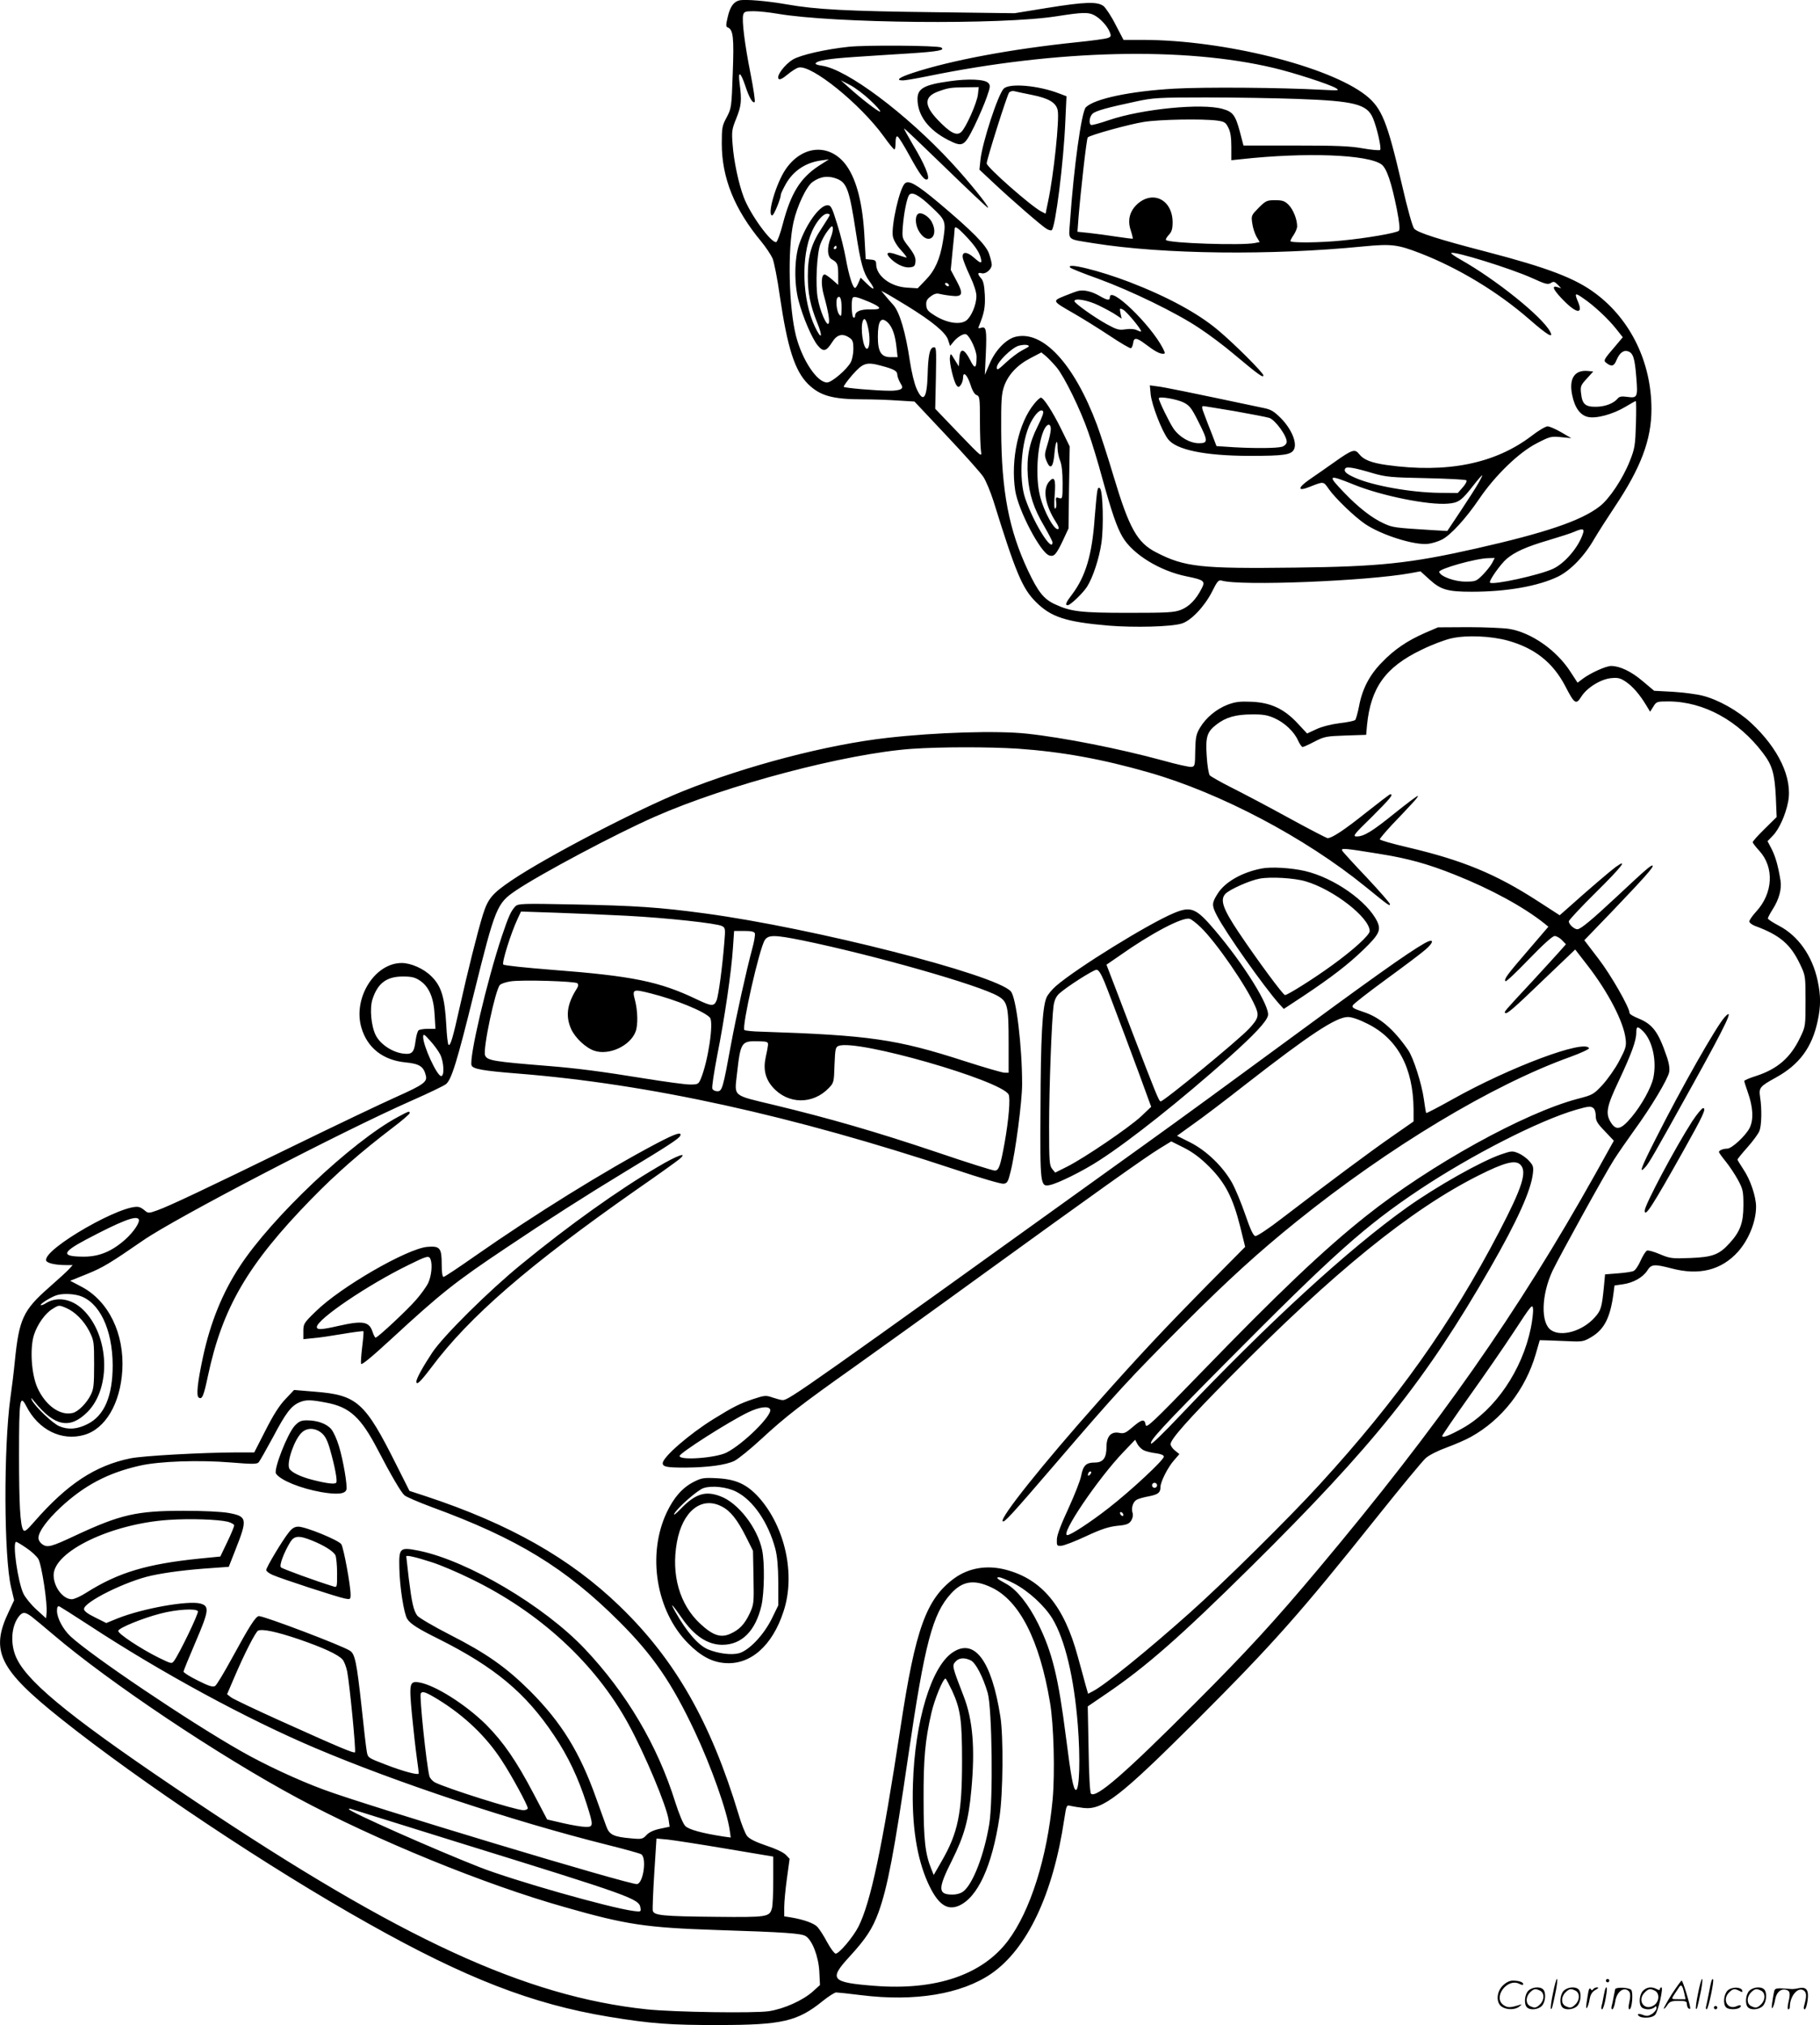 <svg version="1.0" xmlns="http://www.w3.org/2000/svg"
  viewBox="0 0 1078.677 1199.979"
 preserveAspectRatio="xMidYMid meet">
<g transform="translate(-0.212,1200.634) scale(0.1,-0.1)"
fill="#000000" stroke="none">
<path d="M4384 12004 c-34 -8 -55 -38 -69 -99 -11 -47 -11 -57 0 -61 33 -13
38 -60 30 -271 -7 -203 -8 -208 -36 -262 -27 -49 -29 -62 -29 -156 0 -202 75
-389 234 -580 27 -33 57 -78 67 -100 9 -22 29 -122 43 -223 45 -306 88 -441
166 -520 72 -71 145 -92 330 -92 58 0 149 -3 203 -7 l99 -6 190 -202 c105
-111 203 -221 218 -244 15 -22 42 -87 60 -143 132 -425 171 -518 251 -598 91
-91 178 -119 434 -141 150 -12 364 -7 429 12 55 15 136 100 181 188 32 64 39
72 58 67 109 -33 859 -3 1119 44 l59 11 54 -49 c66 -60 106 -72 250 -72 208 0
394 33 512 90 74 37 155 120 214 223 23 39 78 125 122 191 155 232 217 397
217 578 0 275 -122 529 -331 685 -119 90 -284 153 -649 248 -278 72 -404 112
-426 136 -10 11 -39 113 -74 266 -86 369 -118 449 -212 524 -220 173 -842 328
-1320 329 l-117 0 -47 90 c-25 50 -58 99 -71 110 -36 28 -109 26 -337 -11
l-191 -31 -470 6 c-518 6 -708 16 -877 46 -120 21 -249 32 -284 24z m226 -79
c332 -57 1326 -67 1655 -15 154 24 187 25 223 6 36 -19 78 -65 91 -99 10 -24
8 -29 -12 -36 -13 -5 -95 -16 -183 -25 -387 -40 -747 -107 -976 -183 -78 -26
-100 -43 -54 -43 13 0 79 11 147 25 768 157 1518 175 2049 49 119 -28 332 -97
370 -120 23 -14 17 -15 -75 -10 -259 14 -704 17 -884 7 -259 -15 -470 -59
-523 -110 -26 -25 -72 -358 -94 -677 -8 -117 -24 -102 140 -129 413 -66 1052
-73 1597 -19 168 16 203 12 338 -40 227 -88 460 -229 645 -390 110 -96 149
-119 125 -74 -48 89 -322 309 -532 427 -32 18 -56 35 -54 38 14 14 355 -92
481 -149 76 -35 92 -39 109 -29 17 11 23 9 41 -9 l21 -22 -22 7 c-34 10 -28
-10 19 -61 86 -93 136 -107 104 -29 -24 56 -20 59 31 23 62 -42 146 -120 195
-182 l38 -48 -42 -50 c-73 -85 -75 -88 -53 -104 29 -22 44 -17 58 19 18 42 41
60 67 52 31 -10 41 -38 50 -153 10 -121 7 -126 -56 -117 -30 4 -44 2 -54 -10
-24 -29 -73 -48 -127 -49 -65 -1 -83 15 -90 78 -5 42 -3 49 33 88 l39 43 -31
3 c-80 8 -114 -45 -94 -142 15 -75 47 -119 92 -130 49 -12 149 15 224 60 31
19 59 34 61 34 3 0 3 -62 1 -137 -4 -126 -7 -145 -36 -218 -42 -106 -122 -226
-180 -270 -110 -85 -321 -156 -732 -249 -390 -88 -570 -107 -1070 -113 -562
-7 -656 3 -825 90 -113 58 -160 141 -254 455 -33 111 -77 246 -97 300 -136
364 -323 565 -486 522 -56 -16 -118 -81 -151 -160 l-28 -65 6 126 c6 143 2
163 -28 153 -17 -5 -19 -3 -12 12 31 77 37 110 34 183 -3 57 -9 84 -22 98 -23
26 -22 37 4 30 24 -6 59 24 59 51 0 10 -7 39 -16 65 -18 52 -99 134 -301 304
-128 107 -174 133 -197 113 -32 -26 -83 -253 -72 -315 5 -23 23 -54 48 -81 22
-24 37 -44 33 -44 -4 0 -29 8 -56 17 -54 20 -71 13 -44 -17 34 -37 83 -61 117
-58 29 3 33 7 36 34 2 23 -7 44 -38 85 -42 54 -42 54 -37 124 6 77 23 162 36
184 16 25 59 3 136 -71 84 -79 85 -82 65 -206 -17 -101 -47 -169 -101 -224
l-48 -50 -64 4 c-97 6 -180 69 -182 137 0 22 -5 27 -31 29 l-31 3 -7 124 c-10
203 -46 344 -107 430 -96 133 -260 124 -360 -21 -57 -83 -113 -274 -80 -274
10 0 51 100 51 123 0 7 14 35 30 64 44 77 116 125 205 138 l50 7 -61 -39
c-109 -72 -165 -162 -213 -346 -14 -55 -32 -102 -38 -105 -29 -9 -156 166
-193 266 -30 79 -59 214 -66 314 -6 76 -4 89 22 153 30 75 33 105 20 204 -11
81 4 75 34 -13 22 -68 44 -105 55 -94 4 4 -7 78 -24 165 -35 175 -53 319 -44
352 5 18 13 21 62 21 31 0 94 -7 141 -15z m3085 -505 c334 -12 409 -31 444
-113 24 -56 52 -180 43 -189 -4 -4 -50 0 -102 9 -76 14 -157 17 -401 17 l-307
0 -22 84 c-26 96 -41 116 -102 133 -123 35 -476 0 -672 -66 -55 -19 -103 -32
-108 -29 -14 9 -9 50 10 67 19 17 88 36 257 72 101 22 134 24 415 24 168 0
413 -4 545 -9z m-480 -128 c44 -6 52 -11 67 -42 13 -24 18 -59 18 -114 l0 -79
58 6 c384 42 751 28 832 -31 31 -23 59 -107 91 -266 16 -82 19 -120 12 -127
-13 -13 -190 -44 -337 -58 -126 -13 -306 -15 -306 -3 0 4 9 21 20 37 11 17 20
39 20 50 0 42 -23 99 -50 127 -24 24 -37 28 -81 28 -48 0 -55 -3 -97 -45 -43
-44 -45 -46 -38 -92 3 -25 15 -61 25 -79 l19 -32 -30 -6 c-77 -15 -507 -1
-525 18 -4 3 4 17 16 30 18 19 23 36 23 76 -1 131 -114 190 -207 109 -47 -42
-62 -96 -41 -158 8 -25 13 -47 12 -49 -2 -1 -45 4 -97 12 -52 8 -125 18 -163
22 l-68 7 6 81 c13 159 48 471 55 478 13 14 245 78 333 92 97 15 346 19 433 8z
m-2250 -346 c57 -24 72 -68 110 -317 28 -183 44 -240 80 -289 37 -51 30 -59
-14 -16 l-38 37 -13 -30 c-7 -17 -16 -31 -20 -31 -14 0 -38 79 -55 175 -9 50
-31 141 -51 203 -31 101 -37 112 -58 112 -46 0 -126 -111 -167 -230 -29 -85
-31 -234 -4 -335 25 -97 80 -225 113 -265 34 -41 51 -37 87 20 28 45 62 53
103 24 18 -12 22 -25 22 -65 0 -28 -7 -63 -15 -78 -21 -42 -113 -121 -141
-121 -59 0 -147 132 -184 275 -43 169 -51 514 -15 675 21 95 77 213 113 238
47 34 95 39 147 18z m-45 -213 c0 -4 -21 -38 -46 -76 -63 -94 -84 -165 -84
-286 0 -103 14 -173 56 -278 35 -86 25 -104 -14 -23 -76 161 -84 415 -17 566
26 58 65 104 90 104 8 0 15 -3 15 -7z m6 -134 c-24 -60 -21 -116 7 -130 32
-18 37 -28 37 -93 l0 -58 -35 31 c-20 17 -40 31 -45 31 -20 0 -23 -56 -6 -120
29 -105 38 -162 28 -172 -12 -12 -50 76 -63 150 -15 77 -6 265 15 321 9 25 29
61 44 80 22 29 27 32 30 18 2 -10 -3 -36 -12 -58z m795 14 c57 -59 86 -101 94
-136 9 -35 1 -34 -42 4 -41 36 -70 35 -65 -1 2 -14 21 -63 43 -109 24 -51 39
-98 38 -120 0 -51 -30 -121 -60 -144 -36 -26 -110 -16 -181 26 -44 27 -54 37
-56 63 -2 25 3 37 25 53 17 14 35 20 48 17 11 -3 44 -9 72 -12 71 -9 78 8 33
91 l-33 62 11 114 c7 64 12 121 12 127 0 21 15 13 61 -35z m-761 -73 c0 -5 -5
-10 -11 -10 -5 0 -7 5 -4 10 3 6 8 10 11 10 2 0 4 -4 4 -10z m665 -220 c3 -5
2 -10 -4 -10 -5 0 -13 5 -16 10 -3 6 -2 10 4 10 5 0 13 -4 16 -10z m-247 -126
c149 -92 228 -157 243 -201 l12 -37 21 26 c24 29 62 51 75 43 24 -14 61 -97
61 -133 0 -71 -10 -76 -38 -19 -36 70 -60 74 -64 10 l-3 -48 -25 40 c-24 40
-24 40 -28 13 -4 -33 23 -145 40 -166 10 -12 14 -11 25 4 7 10 13 29 13 42 0
41 24 19 44 -41 11 -36 25 -59 37 -62 17 -6 19 -18 19 -148 0 -78 3 -160 6
-182 6 -40 6 -39 -132 104 l-139 145 4 184 c3 175 3 184 -15 180 -22 -4 -31
-50 -34 -163 -4 -141 -26 -169 -65 -83 -14 31 -30 99 -40 163 -25 171 -61 293
-99 335 -17 19 -41 46 -51 59 l-20 24 25 -13 c14 -7 72 -42 128 -76z m-388
-12 c-1 -52 -2 -55 -15 -38 -15 20 -21 87 -9 99 15 15 24 -8 24 -61z m162 36
c77 -33 81 -47 10 -45 -61 1 -92 -12 -92 -40 0 -8 -4 -11 -10 -8 -11 7 -14
108 -3 118 8 8 30 2 95 -25z m-2 -168 c10 -55 6 -110 -10 -110 -22 0 -40 123
-24 165 10 25 23 5 34 -55z m116 43 c25 -26 41 -71 49 -140 l7 -63 -41 0 c-56
0 -76 31 -76 120 0 97 19 124 61 83z m834 -139 c0 -2 -19 -13 -42 -25 -23 -12
-65 -44 -95 -72 -46 -43 -53 -47 -53 -28 0 30 89 118 131 129 31 8 59 6 59 -4z
m164 -124 c46 -55 142 -250 189 -387 20 -56 57 -177 82 -270 56 -203 87 -292
120 -348 60 -103 221 -202 380 -234 104 -21 112 -28 89 -72 -33 -65 -74 -107
-122 -126 -41 -16 -80 -18 -312 -18 -285 0 -342 7 -438 52 -64 30 -98 73 -157
198 -114 242 -157 471 -159 830 -1 179 2 218 17 262 24 68 77 126 156 167 l65
34 26 -21 c14 -12 43 -42 64 -67z m-1039 9 c73 -19 95 -31 95 -51 0 -11 8 -33
17 -49 16 -26 16 -31 3 -39 -8 -5 -37 -10 -65 -9 -78 0 -265 16 -272 23 -3 3
20 35 51 71 63 71 83 78 171 54z m4160 -991 c-24 -80 -106 -178 -178 -212 -82
-38 -358 -98 -374 -82 -9 9 64 112 100 142 48 40 116 71 246 109 66 20 136 42
153 50 48 21 61 19 53 -7z m-540 -179 c-9 -16 -34 -48 -56 -70 -37 -37 -42
-39 -102 -39 -64 0 -147 30 -155 57 -5 18 214 80 291 82 l38 1 -16 -31z M5031
11729 c-139 -15 -283 -48 -329 -75 -49 -29 -101 -99 -85 -115 7 -7 24 2 53 26
23 19 52 38 65 41 76 19 366 -216 505 -408 30 -42 58 -77 63 -77 4 -1 7 17 7
40 0 26 4 39 11 37 7 -2 38 -53 71 -113 64 -117 90 -151 107 -141 16 10 -18
92 -84 201 -30 52 -55 96 -55 100 0 4 111 -102 247 -234 136 -132 249 -239
251 -236 7 7 -118 161 -216 267 -271 293 -622 555 -769 575 -24 3 -40 9 -37
14 10 17 82 28 234 38 85 6 231 15 325 21 168 11 211 19 185 35 -19 12 -453
15 -549 4z m128 -316 c36 -33 63 -64 60 -68 -6 -6 -115 78 -194 150 l-40 36
54 -28 c30 -15 84 -56 120 -90z M5630 11525 c-151 -21 -190 -43 -190 -105 0
-98 65 -184 185 -245 83 -41 92 -37 152 84 28 58 61 135 74 173 21 60 22 69 8
83 -21 22 -119 26 -229 10z m168 -79 c-6 -50 -71 -197 -99 -222 -27 -25 -65
-5 -138 71 -83 87 -83 138 1 169 61 22 74 24 162 25 l79 1 -5 -44z M5951
11481 c-34 -34 -127 -319 -138 -422 l-6 -58 79 -74 c116 -109 295 -264 321
-278 13 -7 26 -10 29 -6 22 22 70 402 80 643 l7 150 -45 17 c-122 47 -293 62
-327 28z m167 -37 c100 -20 144 -46 153 -92 11 -53 -24 -385 -57 -539 l-15
-73 -27 14 c-62 33 -322 262 -322 284 0 23 121 406 133 420 6 7 20 11 31 8 12
-3 58 -13 104 -22z M5441 10737 c-18 -18 -13 -72 12 -108 52 -78 116 -24 72
61 -19 37 -67 64 -84 47z M6346 10420 c5 -5 79 -35 164 -65 194 -71 463 -201
600 -293 58 -38 150 -107 205 -154 147 -123 175 -143 175 -126 0 15 -174 189
-270 269 -118 99 -296 196 -521 283 -182 70 -387 120 -353 86z M6395 10283
c-11 -2 -48 -16 -83 -30 -75 -31 -76 -29 58 -106 52 -30 147 -89 210 -131 63
-42 119 -75 125 -73 5 2 11 16 13 30 4 35 20 34 73 -6 54 -41 83 -57 104 -57
14 0 14 3 -1 33 -73 141 -314 373 -314 302 0 -21 -15 -19 -63 9 -44 25 -89 36
-122 29z m120 -87 c39 -19 85 -44 102 -56 l33 -22 -7 32 c-6 31 -5 32 16 21
22 -12 113 -122 106 -129 -2 -2 -13 2 -25 8 -14 7 -39 9 -67 5 -39 -6 -52 -2
-111 30 -76 42 -192 125 -192 137 0 20 80 6 145 -26z M6822 9669 c7 -64 66
-217 103 -265 48 -63 216 -98 480 -99 209 0 251 6 267 40 18 39 -16 119 -76
181 -43 43 -60 54 -106 63 -449 95 -592 124 -629 128 l-44 6 5 -54z m196 -48
c35 -18 47 -34 86 -112 59 -116 59 -129 4 -129 -53 0 -116 36 -151 87 -24 35
-87 164 -87 179 0 14 109 -5 148 -25z m302 -51 c96 -17 189 -35 205 -40 36
-12 108 -112 103 -144 -2 -12 -14 -23 -28 -27 -34 -9 -154 -10 -282 -3 l-106
7 -27 71 c-16 39 -36 92 -46 119 -14 34 -15 47 -6 47 6 0 91 -14 187 -30z
M9079 9423 c-217 -165 -502 -222 -859 -172 -91 13 -136 31 -162 64 -26 33 -40
29 -150 -49 -47 -34 -112 -78 -142 -99 -74 -51 -76 -75 -3 -46 86 34 82 34
115 -13 37 -53 151 -163 214 -206 97 -66 296 -129 376 -118 23 3 59 14 80 25
52 26 143 126 221 241 95 140 235 275 340 329 79 41 87 43 145 37 l61 -6 -60
35 c-33 19 -69 35 -81 35 -11 0 -54 -25 -95 -57z m-939 -221 c76 -22 108 -25
315 -29 127 -3 234 -8 238 -13 5 -4 -5 -23 -21 -41 l-30 -34 -109 1 c-168 2
-393 42 -499 89 -54 24 -69 38 -59 55 8 13 51 6 165 -28z m624 -59 c-15 -27
-63 -101 -106 -166 l-78 -117 -88 5 c-224 14 -236 15 -289 40 -69 31 -151 95
-235 183 -101 105 -96 109 60 46 163 -66 441 -122 556 -112 63 5 81 18 153
111 24 31 47 57 50 57 2 0 -8 -21 -23 -47z M6132 9614 c-93 -113 -141 -330
-113 -514 18 -117 150 -369 202 -385 28 -9 41 5 80 87 l34 73 3 243 4 243 -50
102 c-51 104 -105 187 -121 187 -5 0 -23 -16 -39 -36z m19 -136 c-49 -98 -65
-180 -57 -294 8 -108 35 -191 96 -294 27 -47 50 -91 50 -97 0 -65 -111 113
-161 258 -41 117 -25 339 31 450 28 54 59 84 73 70 7 -7 -3 -35 -32 -93z m79
-15 c0 -16 -9 -56 -20 -91 -18 -57 -18 -66 -5 -98 22 -53 39 -38 46 39 6 75
19 102 19 40 0 -22 7 -57 15 -76 10 -24 15 -70 15 -132 0 -94 -1 -96 -21 -90
-19 7 -21 4 -17 -24 3 -18 0 -35 -5 -38 -7 -4 -8 24 -4 80 8 95 -2 117 -35 77
-37 -46 -21 -138 43 -238 12 -18 19 -36 15 -39 -20 -20 -88 101 -111 199 -26
109 -16 286 21 379 19 46 44 52 44 12z M6506 9099 c-3 -13 -10 -85 -16 -161
-15 -219 -54 -348 -134 -454 -37 -48 -43 -64 -26 -64 16 0 91 72 115 110 35
55 72 169 85 259 14 95 9 306 -8 323 -8 8 -12 5 -16 -13z M8448 8256 c-105
-46 -182 -98 -255 -174 -74 -75 -117 -158 -136 -260 -8 -40 -18 -77 -23 -82
-5 -5 -47 -14 -93 -19 -48 -6 -107 -21 -138 -36 l-54 -25 -56 60 c-79 85 -158
123 -272 128 -70 3 -96 0 -142 -17 -68 -26 -130 -78 -165 -137 -23 -39 -26
-57 -28 -137 -1 -86 -2 -92 -22 -95 -12 -2 -88 15 -170 38 -257 70 -590 136
-806 159 -176 19 -539 8 -828 -25 -357 -40 -836 -166 -1208 -315 -270 -108
-811 -390 -1017 -529 -115 -78 -140 -107 -170 -201 -31 -99 -92 -342 -139
-554 -39 -175 -54 -227 -65 -220 -5 2 -11 56 -14 120 -9 161 -29 228 -87 285
-45 46 -122 80 -177 80 -160 0 -290 -208 -239 -383 35 -120 128 -193 262 -206
82 -8 107 -24 120 -78 10 -37 -15 -55 -174 -126 -81 -36 -352 -165 -602 -287
-537 -262 -746 -361 -817 -386 -47 -17 -53 -17 -70 -3 -10 9 -25 19 -34 22
-87 30 -578 -251 -553 -317 6 -15 56 -26 118 -26 l39 0 -19 -21 c-10 -12 -66
-63 -124 -114 -151 -133 -175 -186 -200 -435 -6 -63 -18 -160 -26 -215 -41
-295 -39 -947 4 -1125 l18 -76 -32 -68 c-111 -232 -58 -341 308 -633 470 -375
1235 -885 1824 -1215 576 -324 971 -477 1424 -552 248 -41 368 -50 655 -49
373 0 465 22 613 142 35 28 71 51 80 51 9 0 75 -7 147 -16 319 -40 595 6 772
127 213 147 367 471 433 917 13 83 13 84 39 77 14 -3 49 -9 77 -12 113 -12
216 68 670 521 451 451 610 630 1069 1205 139 174 268 330 287 347 20 18 74
45 124 63 49 18 114 46 144 63 184 102 323 281 384 490 l24 83 43 -1 c24 -1
82 -3 129 -5 79 -4 89 -2 133 24 78 46 113 116 132 259 l6 47 48 7 c62 8 120
41 146 81 24 39 41 40 145 13 163 -43 294 -10 392 98 64 71 108 179 108 268 0
60 -34 161 -75 221 -19 29 -35 55 -35 58 0 4 27 37 59 73 33 37 65 81 71 97
13 33 15 131 4 200 -8 56 -3 63 93 116 139 76 215 179 248 335 19 87 19 151 0
239 -31 147 -116 267 -230 326 -36 19 -65 38 -65 43 0 5 13 30 29 55 37 58 54
120 46 169 -14 86 -29 140 -52 186 l-25 48 31 32 c38 39 76 124 91 201 27 140
-56 316 -220 468 -79 73 -193 137 -287 161 -35 9 -113 19 -175 23 l-112 6 -69
58 c-67 57 -135 89 -186 89 -31 0 -123 -42 -167 -75 l-32 -24 -41 63 c-83 130
-234 235 -366 256 -33 5 -141 10 -240 10 l-180 -1 -77 -33z m492 -46 c160 -45
266 -130 339 -269 55 -107 64 -112 95 -63 33 53 115 104 177 110 42 4 55 0 88
-22 41 -28 82 -76 120 -139 l23 -38 19 30 c18 30 21 31 91 31 208 -1 414 -114
559 -306 55 -72 69 -121 76 -259 l5 -120 -71 -70 c-39 -38 -71 -74 -71 -79 0
-5 18 -28 39 -51 90 -98 82 -252 -19 -361 -22 -24 -40 -50 -40 -58 0 -7 15
-19 33 -26 147 -54 211 -108 267 -226 33 -69 33 -70 33 -219 0 -147 0 -151
-31 -215 -57 -121 -136 -189 -264 -230 -38 -12 -68 -25 -68 -29 0 -4 9 -33 20
-64 33 -92 36 -165 12 -214 -24 -47 -106 -123 -133 -123 -23 0 -49 -10 -49
-20 0 -4 18 -29 40 -56 21 -26 54 -75 72 -108 30 -56 33 -68 33 -151 0 -104
-19 -156 -81 -224 -62 -69 -101 -84 -234 -89 -108 -4 -119 -3 -179 22 -35 15
-70 25 -77 22 -8 -3 -25 -30 -38 -59 -13 -30 -32 -58 -42 -62 -11 -5 -53 -11
-94 -14 l-75 -6 -7 -75 c-12 -121 -17 -139 -55 -181 -72 -80 -196 -116 -257
-75 -64 41 -59 210 8 353 46 95 307 568 364 658 25 39 79 117 120 174 98 134
200 304 207 345 4 20 -1 55 -16 96 -48 141 -82 187 -165 221 -30 12 -54 26
-54 33 0 32 -110 225 -184 321 l-84 110 162 168 c195 204 250 266 243 274 -7
6 -37 -19 -212 -183 -148 -138 -215 -194 -234 -194 -19 0 -51 29 -51 47 0 7
73 85 162 173 151 149 193 204 116 149 -30 -22 -164 -136 -282 -242 l-50 -44
-130 84 c-249 161 -445 242 -773 319 -90 21 -163 42 -163 47 0 5 33 44 72 86
40 42 93 97 117 124 25 26 41 47 36 47 -6 0 -66 -46 -135 -101 -136 -110 -184
-139 -227 -139 -26 0 -18 11 90 116 108 108 130 134 109 134 -4 0 -69 -50
-145 -110 -128 -102 -200 -150 -227 -150 -5 0 -110 54 -232 121 -122 67 -274
147 -338 179 -64 32 -121 65 -128 72 -6 8 -15 59 -18 114 -8 114 2 145 59 188
54 42 114 59 207 59 67 1 95 -4 135 -22 61 -27 117 -80 140 -132 10 -21 22
-39 27 -39 5 0 37 14 71 32 58 30 70 32 184 36 l122 4 5 57 c22 222 109 344
321 446 60 30 142 61 180 69 90 20 234 14 335 -14z m-2905 -640 c258 -18 499
-61 780 -142 421 -121 922 -385 1279 -675 139 -113 146 -118 146 -104 0 6 -62
77 -137 157 -76 80 -142 152 -146 160 -9 16 16 14 213 -18 176 -28 293 -60
455 -125 214 -85 410 -192 532 -290 l22 -18 -120 -140 c-126 -146 -145 -172
-134 -183 4 -4 66 55 139 131 84 87 140 137 152 137 11 0 31 -11 44 -25 l23
-24 -38 -43 c-21 -24 -92 -101 -158 -173 -174 -187 -171 -184 -164 -191 9 -9
46 22 238 207 l177 169 72 -93 c123 -158 217 -339 227 -439 5 -40 0 -56 -38
-128 -24 -46 -69 -109 -99 -142 -53 -57 -59 -60 -148 -83 -317 -84 -872 -391
-1252 -693 -253 -201 -517 -452 -986 -936 -285 -294 -319 -326 -322 -302 -5
36 -23 33 -77 -14 -41 -35 -51 -40 -80 -34 -48 9 -75 -21 -75 -84 0 -65 -20
-92 -69 -92 -52 0 -69 -17 -81 -78 -5 -29 -40 -116 -76 -195 -44 -95 -67 -155
-68 -182 -1 -38 0 -40 27 -38 16 1 81 26 145 56 90 42 133 56 185 62 56 5 70
11 83 30 9 15 13 32 9 45 -10 30 2 68 25 80 11 6 43 15 72 20 54 11 68 21 68
55 0 31 44 117 80 158 l32 37 -26 21 c-14 11 -26 28 -26 38 0 29 103 145 354
399 615 623 1069 991 1471 1193 153 77 218 94 248 64 41 -41 13 -132 -127
-400 -281 -539 -604 -994 -1061 -1493 -182 -200 -575 -588 -772 -763 -251
-224 -504 -429 -575 -465 l-27 -14 -15 52 c-8 29 -28 105 -46 168 -81 300
-213 459 -427 515 -112 29 -219 11 -305 -51 -166 -122 -230 -298 -318 -879
-109 -717 -177 -1040 -250 -1185 -31 -61 -114 -160 -135 -160 -7 0 -30 30 -50
67 -20 38 -46 78 -58 91 -20 22 -81 44 -159 57 l-38 6 0 54 c0 29 7 106 16
170 l16 117 -22 23 c-14 15 -61 37 -116 55 -65 22 -100 40 -114 57 -11 14 -34
71 -50 127 -165 547 -376 918 -706 1236 -293 283 -654 487 -1147 650 l-98 32
-76 151 c-188 376 -233 417 -487 437 l-121 10 -51 -54 c-36 -37 -73 -96 -118
-185 l-67 -131 -107 0 c-208 -1 -551 -20 -626 -35 -210 -43 -375 -152 -570
-375 -45 -52 -58 -62 -66 -50 -18 29 -25 151 -25 447 0 327 5 361 43 287 72
-141 210 -209 344 -170 125 36 213 186 225 381 13 219 -81 412 -242 497 l-67
35 102 41 c93 38 136 64 330 198 192 133 1174 644 1593 829 98 43 189 87 202
97 33 26 66 133 166 538 127 512 136 533 248 609 143 97 598 339 827 439 427
188 1130 373 1519 401 173 12 456 12 630 1z m-3543 -1375 c53 -36 81 -101 86
-202 l5 -83 -44 0 c-24 0 -49 -4 -55 -8 -7 -4 -15 -33 -19 -64 -9 -71 -21 -82
-79 -74 -63 10 -131 56 -157 108 -27 53 -37 160 -19 214 31 95 84 134 180 134
53 0 72 -5 102 -25z m7251 -302 c54 -58 79 -174 58 -274 -13 -59 -69 -160
-127 -230 -65 -78 -94 -85 -127 -30 -30 51 -22 93 49 242 76 162 104 239 104
286 0 40 8 41 43 6z m-7132 -135 c22 -44 26 -128 6 -128 -25 0 -108 181 -107
233 1 19 6 16 41 -23 23 -25 50 -62 60 -82z m6837 -320 c7 -7 12 -27 12 -46 0
-27 10 -44 54 -89 l53 -56 -109 -196 c-459 -820 -928 -1490 -1642 -2341 -259
-309 -426 -491 -731 -796 -416 -417 -587 -566 -617 -536 -6 6 -12 111 -14 263
l-5 254 113 77 c235 160 437 338 852 748 729 721 1037 1106 1422 1776 158 275
239 454 251 555 5 41 2 50 -23 77 -16 18 -45 38 -65 46 -32 13 -40 13 -100 -8
-121 -42 -381 -189 -556 -313 -350 -249 -824 -684 -1355 -1243 -86 -91 -159
-162 -163 -158 -14 13 66 100 445 482 635 640 820 806 1145 1023 310 206 709
410 930 474 73 21 88 22 103 7z m-8624 -656 c10 -16 -28 -74 -78 -119 -79 -71
-155 -103 -246 -103 -136 0 -133 24 10 100 206 109 299 146 314 122z m-353
-453 c120 -36 198 -199 199 -412 0 -183 -49 -299 -149 -349 -61 -31 -114 -35
-167 -13 -39 16 -144 116 -163 155 -8 18 -4 15 16 -10 118 -146 210 -164 313
-61 143 143 130 455 -25 606 -68 66 -156 81 -223 38 -13 -8 -26 -13 -28 -10
-6 5 50 42 87 56 33 13 94 13 140 0z m8604 -192 c-51 -250 -212 -486 -405
-594 -81 -45 -120 -59 -120 -45 0 4 70 107 156 228 86 120 207 295 268 388
104 159 111 168 114 137 2 -18 -4 -70 -13 -114z m-8681 119 c52 -22 105 -75
137 -137 28 -56 29 -63 29 -199 0 -120 -3 -146 -20 -179 -24 -49 -74 -99 -106
-107 -74 -19 -162 43 -210 149 -36 80 -46 235 -20 315 21 63 67 127 109 152
38 24 39 24 81 6z m1541 -561 c140 -26 206 -87 306 -279 78 -150 137 -251 158
-270 10 -9 84 -41 162 -70 508 -186 794 -361 1114 -681 197 -197 309 -360 445
-649 97 -206 191 -471 207 -585 l6 -43 -44 6 c-123 19 -205 41 -225 62 -13 12
-37 71 -59 139 -105 338 -290 650 -538 912 -241 254 -691 520 -980 580 -116
23 -121 19 -118 -104 2 -109 27 -270 47 -300 18 -29 64 -58 185 -118 333 -167
517 -320 685 -572 82 -121 144 -252 193 -406 41 -129 41 -137 -6 -136 -21 0
-81 10 -133 22 l-95 22 -80 152 c-103 196 -179 306 -281 409 -121 120 -303
235 -397 251 -58 9 -61 -3 -43 -194 9 -92 22 -207 29 -256 7 -48 12 -89 10
-91 -9 -8 -97 16 -195 54 -105 40 -106 41 -112 78 -4 20 -18 140 -31 266 -29
264 -39 312 -69 331 -45 30 -507 205 -539 205 -19 0 -57 -60 -161 -251 -46
-84 -90 -158 -99 -163 -13 -8 -37 -1 -102 32 -47 23 -85 47 -85 53 0 6 32 84
71 175 80 186 83 213 30 228 -72 20 -343 -28 -493 -88 l-66 -27 -66 33 c-45
22 -66 38 -66 50 0 42 251 166 400 198 93 20 212 35 361 45 l97 7 40 102 c72
182 69 197 -40 217 -44 8 -151 13 -268 13 -278 0 -374 -22 -640 -146 -142 -67
-166 -73 -195 -54 -15 10 -25 26 -25 39 0 37 51 106 131 181 140 130 279 204
468 247 116 27 356 35 546 19 123 -10 149 -10 160 1 7 8 45 75 85 149 76 144
107 184 155 206 39 17 67 17 160 -1z m4845 -282 c14 -7 46 -15 73 -18 29 -4
47 -11 47 -20 0 -20 -194 -201 -329 -306 -108 -84 -223 -159 -243 -159 -46 -1
183 337 334 494 l68 71 13 -25 c7 -13 23 -30 37 -37z m-318 -145 c-7 -7 -12
-8 -12 -2 0 14 12 26 19 19 2 -3 -1 -11 -7 -17z m398 -63 c0 -8 -7 -15 -15
-15 -8 0 -15 7 -15 15 0 8 7 15 15 15 8 0 15 -7 15 -15z m-200 -176 c0 -6 -4
-7 -10 -4 -5 3 -10 11 -10 16 0 6 5 7 10 4 6 -3 10 -11 10 -16z m-5307 -40
c20 -6 37 -15 37 -22 0 -6 -18 -51 -41 -98 l-41 -86 -122 -12 c-313 -32 -482
-82 -672 -202 -34 -22 -72 -39 -86 -39 -53 0 -108 73 -108 143 0 140 341 304
680 327 128 9 295 3 353 -11z m-1195 -155 c29 -19 61 -49 71 -65 20 -32 56
-269 49 -323 l-3 -29 -57 52 c-31 28 -66 71 -77 94 -33 69 -67 307 -43 307 4
0 31 -16 60 -36z m2407 -86 c50 -16 153 -60 230 -98 408 -198 738 -503 933
-862 97 -178 223 -478 237 -565 l6 -41 -57 -12 c-38 -8 -65 -21 -80 -37 -22
-24 -28 -26 -91 -20 -104 9 -129 21 -147 70 -9 23 -36 101 -62 172 -96 269
-204 444 -389 630 -143 142 -259 224 -477 335 -98 50 -184 101 -193 113 -22
31 -32 75 -50 219 -8 69 -15 129 -15 132 0 9 60 -5 155 -36z m3448 -125 c87
-46 180 -132 226 -207 75 -124 129 -351 151 -630 16 -200 10 -386 -11 -386
-15 0 -29 75 -59 312 -46 360 -81 502 -165 673 -56 114 -127 202 -187 235 -57
31 -67 40 -44 40 10 0 50 -17 89 -37z m-135 -23 c166 -78 285 -311 347 -680
23 -133 30 -419 16 -576 -33 -347 -132 -661 -265 -838 -153 -202 -427 -295
-789 -267 -259 20 -274 38 -151 172 99 108 137 166 173 264 53 147 92 349 176
925 98 669 144 844 254 964 68 74 136 85 239 36z m-5347 -225 c427 -280 934
-555 1340 -727 483 -205 1170 -433 1729 -573 101 -25 191 -50 202 -56 34 -19
14 -170 -24 -177 -37 -7 -1601 464 -1858 560 -152 56 -356 151 -493 230 -308
175 -886 565 -1008 679 -44 42 -79 108 -79 150 0 23 4 30 15 26 8 -4 87 -54
176 -112z m644 84 c7 -10 -110 -252 -141 -294 -14 -19 -16 -18 -92 19 -107 53
-244 144 -239 159 5 18 145 75 250 102 96 25 211 32 222 14z m-987 -31 c17
-13 75 -61 129 -107 332 -283 980 -717 1449 -969 462 -248 1106 -512 1585
-647 364 -104 481 -121 898 -135 408 -13 502 -20 528 -36 39 -24 76 -120 81
-209 l4 -81 -42 -38 c-59 -53 -170 -103 -260 -117 -86 -13 -562 -6 -725 11
-719 76 -1458 417 -2680 1235 -698 467 -975 688 -1051 838 -44 85 -37 201 14
260 20 22 33 22 70 -5z m1582 -134 c148 -51 235 -91 262 -121 10 -11 22 -43
28 -72 15 -81 53 -471 46 -478 -7 -7 -93 29 -441 186 -149 67 -281 130 -294
140 l-23 18 42 98 c59 139 127 272 142 279 26 11 107 -6 238 -50z m830 -359
c157 -97 284 -219 375 -359 60 -91 155 -267 155 -284 0 -7 -12 -12 -26 -12
-46 0 -454 129 -525 165 -14 8 -29 25 -32 37 -18 71 -60 475 -51 490 10 15 30
8 104 -37z m115 -845 c1033 -320 1076 -335 1083 -389 4 -23 2 -24 -43 -18
-146 20 -711 181 -910 259 -270 106 -775 330 -775 344 0 3 6 4 13 1 6 -2 291
-91 632 -197z m1590 -38 l280 -47 0 -140 c0 -77 -3 -152 -8 -167 -14 -51 -29
-53 -327 -50 -321 3 -373 8 -379 37 -2 11 2 112 9 224 l13 203 66 -6 c36 -4
192 -28 346 -54z M10223 5978 c-48 -53 -255 -416 -408 -720 -87 -171 -103
-214 -60 -166 23 27 47 68 280 488 200 360 250 466 188 398z M10032 5363
c-101 -157 -281 -495 -282 -530 0 -44 44 24 228 352 118 210 139 255 118 255
-7 0 -36 -35 -64 -77z M7480 6860 c-116 -22 -218 -80 -261 -149 -35 -55 -36
-69 -5 -129 51 -100 280 -424 371 -526 l26 -28 117 77 c165 110 265 187 354
273 94 91 106 116 83 167 -58 121 -257 260 -428 300 -82 19 -201 26 -257 15z
m260 -76 c165 -48 380 -215 380 -295 0 -23 -96 -111 -222 -202 -104 -76 -264
-177 -280 -177 -11 0 -164 207 -274 371 -93 139 -112 192 -80 228 23 26 147
81 204 91 64 12 205 4 272 -16z M3057 6636 c-26 -26 -41 -60 -80 -176 -89
-266 -196 -724 -180 -767 8 -21 70 -32 273 -48 780 -62 1626 -248 2600 -571
140 -47 266 -84 280 -82 22 3 27 11 42 73 28 111 68 415 68 517 0 225 -35 515
-67 550 -90 100 -1173 376 -1814 462 -266 36 -413 46 -779 53 -302 6 -327 5
-343 -11z m658 -56 c245 -13 536 -45 566 -61 20 -10 21 -16 14 -97 -11 -140
-34 -315 -46 -344 -15 -36 -30 -35 -116 6 -223 107 -381 139 -863 176 -151 12
-279 25 -285 31 -10 10 45 186 85 271 l20 43 207 -7 c115 -4 303 -12 418 -18z
m761 -104 c3 -8 -4 -50 -16 -93 -34 -125 -96 -406 -125 -563 -48 -263 -53
-280 -81 -280 -14 0 -27 7 -30 15 -4 9 10 98 29 198 44 221 84 496 93 635 l7
102 59 0 c42 0 60 -4 64 -14z m282 -42 c423 -87 1045 -264 1159 -330 57 -33
63 -60 63 -276 l0 -178 -24 0 c-13 0 -120 31 -238 69 -402 130 -564 153 -1200
174 -54 1 -100 6 -104 10 -17 17 89 485 121 533 21 32 59 31 223 -2z m-1334
-254 c7 -7 6 -18 -4 -33 -57 -90 -67 -161 -33 -238 24 -53 87 -112 138 -129
87 -29 212 29 244 113 15 39 13 122 -3 185 -18 67 -14 69 93 42 151 -38 320
-108 351 -144 23 -29 -11 -257 -54 -361 -14 -33 -17 -35 -65 -35 -27 0 -145
16 -263 35 -265 43 -405 61 -578 75 -323 26 -361 32 -373 63 -14 37 61 389 88
417 8 8 36 17 62 21 66 11 385 1 397 -11z m1130 -365 c-1 -11 -7 -45 -14 -75
-15 -70 -2 -126 42 -176 90 -102 238 -104 333 -4 29 30 30 35 33 136 4 97 6
106 25 113 109 41 961 -204 1007 -288 11 -22 1 -148 -24 -288 -25 -137 -34
-163 -58 -163 -12 0 -168 49 -347 110 -360 121 -634 200 -962 279 -250 60
-234 47 -219 184 22 193 25 196 135 193 43 -1 50 -4 49 -21z M6960 6596 c-149
-62 -575 -325 -699 -432 -24 -21 -50 -52 -57 -70 -24 -57 -34 -239 -35 -654
-3 -454 -1 -467 54 -456 48 9 201 85 297 148 184 119 483 357 765 608 151 135
223 212 232 248 13 54 -140 301 -315 507 -111 131 -141 143 -242 101z m159
-85 c92 -89 269 -346 322 -466 25 -55 20 -74 -35 -133 -60 -66 -506 -432 -525
-432 -10 0 -29 48 -172 420 -55 146 -112 293 -125 327 l-24 63 77 53 c188 133
373 230 415 219 11 -2 41 -26 67 -51z m-571 -323 c26 -62 221 -583 263 -702
l14 -38 -60 -57 c-71 -66 -334 -245 -437 -297 l-72 -36 -18 22 c-16 20 -18 45
-18 249 0 232 15 627 26 715 5 35 15 57 33 74 42 39 203 142 222 142 12 0 26
-22 47 -72z M8445 6417 c-102 -58 -322 -215 -890 -633 -209 -154 -555 -407
-770 -561 -2033 -1461 -2107 -1513 -2144 -1513 -9 0 -35 7 -59 15 -41 14 -47
14 -119 -10 -77 -26 -115 -45 -233 -118 -142 -88 -300 -225 -300 -261 0 -21
23 -26 133 -26 134 1 241 15 292 40 22 11 94 69 160 130 145 134 236 204 555
430 135 96 472 338 750 540 646 468 971 700 1057 752 l67 41 76 -38 c53 -27
98 -61 151 -114 93 -94 138 -181 181 -351 l30 -122 -224 -226 c-251 -255 -409
-423 -643 -687 -333 -374 -589 -695 -570 -713 9 -9 48 33 310 338 363 423 439
506 759 826 267 267 449 432 671 611 550 443 1162 811 1625 977 63 23 112 46
110 51 -25 54 -467 -111 -808 -302 -84 -47 -155 -84 -157 -82 -2 2 -8 39 -14
83 -13 92 -62 245 -93 290 -87 126 -170 196 -268 227 -56 19 -67 25 -60 38 4
9 93 78 197 154 103 75 208 154 232 175 55 47 53 71 -4 39z m-338 -477 c179
-89 271 -261 273 -507 l0 -72 -132 -92 c-128 -89 -361 -262 -651 -484 -76 -59
-146 -105 -155 -103 -12 2 -30 41 -59 126 -23 67 -58 152 -79 190 -54 96 -151
190 -248 239 l-78 39 93 67 c52 36 193 143 314 238 380 296 536 399 606 399
23 0 67 -15 116 -40z m-3540 -2286 c12 -35 -160 -205 -259 -255 -63 -32 -279
-48 -278 -20 1 18 291 203 405 258 68 33 124 40 132 17z M2361 5388 c-273
-146 -749 -596 -938 -886 -102 -155 -174 -332 -218 -537 -32 -149 -41 -230
-25 -240 20 -13 29 8 54 126 86 406 236 663 611 1048 150 154 292 278 483 424
56 42 102 82 102 87 0 14 -2 14 -69 -22z M3894 5231 c-307 -162 -724 -421
-1076 -667 -97 -68 -181 -124 -187 -124 -7 0 -11 27 -11 73 0 99 -10 111 -85
105 -119 -10 -515 -238 -662 -383 -70 -68 -73 -73 -73 -117 l0 -47 58 6 c31 2
110 14 175 25 65 11 120 18 123 16 2 -3 -1 -43 -7 -91 -6 -48 -9 -94 -7 -102
2 -10 62 39 178 146 295 272 379 339 683 542 244 164 471 309 707 452 245 148
318 195 324 212 10 25 -30 12 -140 -46z m-1340 -687 c12 -32 5 -99 -14 -140
-11 -23 -44 -68 -72 -100 -52 -60 -227 -224 -240 -224 -3 0 -12 16 -18 35 -20
61 -58 67 -200 35 -101 -23 -130 -25 -130 -7 0 45 302 250 544 368 109 54 121
57 130 33z M3899 5091 c-232 -136 -525 -345 -809 -578 -190 -155 -463 -425
-527 -523 -53 -80 -93 -152 -93 -170 0 -25 23 -3 89 84 225 301 575 604 1213
1051 123 85 237 167 253 180 61 50 -7 27 -126 -44z M4113 3225 c-66 -34 -116
-90 -159 -180 -118 -249 -64 -584 126 -776 74 -75 141 -111 217 -117 152 -13
283 102 349 306 72 217 10 499 -146 675 -71 78 -135 108 -248 114 -79 4 -92 2
-139 -22z m253 -58 c100 -51 189 -181 231 -337 12 -46 17 -105 18 -200 l0
-136 -38 -78 c-49 -99 -135 -189 -195 -206 -46 -12 -123 -2 -184 23 -57 24
-126 103 -193 222 -35 62 -22 50 38 -36 74 -107 154 -159 240 -159 115 0 197
82 232 232 17 74 20 255 4 330 -28 132 -142 279 -247 318 -89 34 -148 15 -234
-73 -28 -29 -45 -43 -40 -31 18 35 140 143 175 153 51 16 138 6 193 -22z m-87
-87 c52 -26 93 -78 144 -179 l42 -84 3 -158 c3 -152 2 -159 -22 -212 -31 -66
-62 -98 -116 -122 -56 -25 -103 -10 -178 60 -122 113 -173 290 -138 483 33
183 145 274 265 212z M1749 3558 c-44 -48 -127 -261 -111 -284 28 -40 145 -87
267 -109 93 -16 142 -12 150 14 7 23 -18 172 -44 258 -12 40 -32 85 -46 101
-27 32 -82 52 -144 52 -35 0 -47 -6 -72 -32z m159 -43 c21 -17 35 -44 50 -97
28 -98 45 -186 37 -197 -6 -11 -53 -6 -139 16 -73 18 -131 47 -140 69 -15 39
32 173 75 212 31 30 80 28 117 -3z M1713 2925 c-37 -46 -133 -206 -133 -222 0
-7 17 -20 38 -29 52 -23 389 -133 429 -140 31 -6 33 -5 33 24 0 53 -41 276
-55 298 -16 24 -211 104 -255 104 -21 0 -37 -9 -57 -35z m138 -47 c72 -29 126
-63 139 -87 5 -11 10 -59 10 -106 0 -85 0 -86 -22 -79 -99 30 -302 104 -311
113 -11 11 17 86 55 149 24 39 52 41 129 10z M5647 2214 c-126 -85 -223 -408
-234 -779 -8 -242 22 -436 88 -584 57 -126 111 -167 182 -138 113 48 199 234
243 527 21 140 24 476 5 595 -52 332 -154 468 -284 379z m108 -46 c29 -13 73
-97 101 -193 26 -91 33 -637 9 -779 -30 -180 -96 -352 -153 -397 -15 -12 -40
-19 -66 -19 -86 0 -86 35 -2 202 73 146 99 239 115 418 23 246 9 414 -45 554
-69 178 -70 183 -49 206 20 23 52 26 90 8z m-110 -180 c50 -109 59 -174 59
-418 0 -310 -24 -425 -122 -594 l-46 -80 -14 35 c-36 89 -46 171 -46 409 -1
244 9 354 46 515 18 80 69 205 84 205 3 0 20 -33 39 -72z M9206 194 c-10 -47
-15 -88 -12 -91 5 -6 9 7 30 110 7 37 10 67 6 67 -4 0 -15 -39 -24 -86z M9520
270 c0 -5 5 -10 10 -10 6 0 10 5 10 10 0 6 -4 10 -10 10 -5 0 -10 -4 -10 -10z
M10066 194 c-10 -47 -15 -88 -12 -91 5 -6 9 7 30 110 7 37 10 67 6 67 -4 0
-15 -39 -24 -86z M10146 269 c-3 -8 -10 -41 -16 -74 -6 -33 -14 -68 -16 -77
-3 -10 -1 -18 3 -18 10 0 46 171 38 178 -2 3 -7 -1 -9 -9z M8909 241 c-38 -38
-41 -101 -7 -125 29 -20 79 -20 104 0 18 14 18 15 1 10 -53 -17 -69 -17 -92
-2 -69 45 21 166 94 126 12 -6 21 -7 21 -1 0 12 -25 21 -62 21 -19 0 -39 -10
-59 -29z M9910 189 c-28 -45 -49 -83 -47 -85 2 -3 12 7 21 21 14 21 24 25 66
25 43 0 50 -3 50 -19 0 -11 5 -23 10 -26 6 -3 10 -3 10 1 0 20 -44 164 -51
164 -4 0 -30 -37 -59 -81z m75 4 l7 -33 -42 0 c-42 0 -42 0 -28 23 8 12 21 32
29 44 15 25 22 18 34 -34z M9060 210 c-22 -22 -27 -79 -8 -98 19 -19 66 -14
88 8 22 22 27 79 8 98 -19 19 -66 14 -88 -8z m71 0 c25 -14 25 -54 -1 -80 -23
-23 -33 -24 -61 -10 -25 14 -25 54 1 80 23 23 33 24 61 10z M9270 210 c-22
-22 -27 -79 -8 -98 19 -19 66 -14 88 8 22 22 27 79 8 98 -19 19 -66 14 -88 -8z
m71 0 c25 -14 25 -54 -1 -80 -23 -23 -33 -24 -61 -10 -25 14 -25 54 1 80 23
23 33 24 61 10z M9416 204 c-3 -16 -8 -47 -11 -69 -8 -51 10 -26 19 27 5 27
15 42 34 53 18 10 22 14 10 15 -9 0 -20 -5 -24 -11 -5 -8 -9 -8 -14 1 -5 8
-10 3 -14 -16z M9517 223 c-2 -4 -7 -26 -11 -48 -4 -22 -9 -48 -12 -57 -3 -10
-1 -18 4 -18 4 0 14 28 20 62 11 58 10 81 -1 61z M9575 220 c-1 -3 -5 -23 -9
-45 -4 -22 -9 -48 -12 -57 -3 -10 -1 -18 4 -18 5 0 13 20 17 45 7 53 44 87 74
68 17 -11 19 -28 8 -80 -4 -18 -3 -33 2 -33 16 0 24 99 11 115 -12 14 -87 18
-95 5z M9740 210 c-22 -22 -27 -79 -8 -98 7 -7 24 -12 38 -12 14 0 31 5 38 12
9 9 12 8 12 -5 0 -9 -12 -24 -26 -34 -21 -13 -32 -15 -55 -6 -16 6 -29 8 -29
3 0 -24 81 -27 102 -2 18 19 50 162 37 162 -5 0 -9 -5 -9 -10 0 -7 -6 -7 -19
0 -30 16 -59 12 -81 -10z m71 0 c29 -16 25 -65 -6 -86 -56 -37 -103 28 -55 76
23 23 33 24 61 10z M10241 211 c-23 -23 -28 -80 -9 -99 19 -19 88 -13 88 9 0
5 -11 4 -24 -2 -54 -25 -89 38 -46 81 23 23 33 24 62 9 16 -9 19 -8 16 3 -8
22 -64 22 -87 -1z M10370 210 c-22 -22 -27 -79 -8 -98 19 -19 66 -14 88 8 22
22 27 79 8 98 -19 19 -66 14 -88 -8z m71 0 c25 -14 25 -54 -1 -80 -23 -23 -33
-24 -61 -10 -25 14 -25 54 1 80 23 23 33 24 61 10z M10516 201 c-3 -14 -8 -44
-11 -66 -8 -51 10 -26 19 27 8 41 35 63 66 53 22 -7 24 -21 11 -77 -5 -22 -5
-38 0 -38 5 0 9 6 9 13 0 68 51 125 85 97 15 -13 15 -35 -1 -92 -3 -10 -1 -18
4 -18 6 0 13 23 17 50 9 63 -5 84 -49 76 -17 -4 -35 -6 -41 -6 -101 8 -104 7
-109 -19z M10160 110 c0 -5 5 -10 10 -10 6 0 10 5 10 10 0 6 -4 10 -10 10 -5
0 -10 -4 -10 -10z"/>
</g>
</svg>
